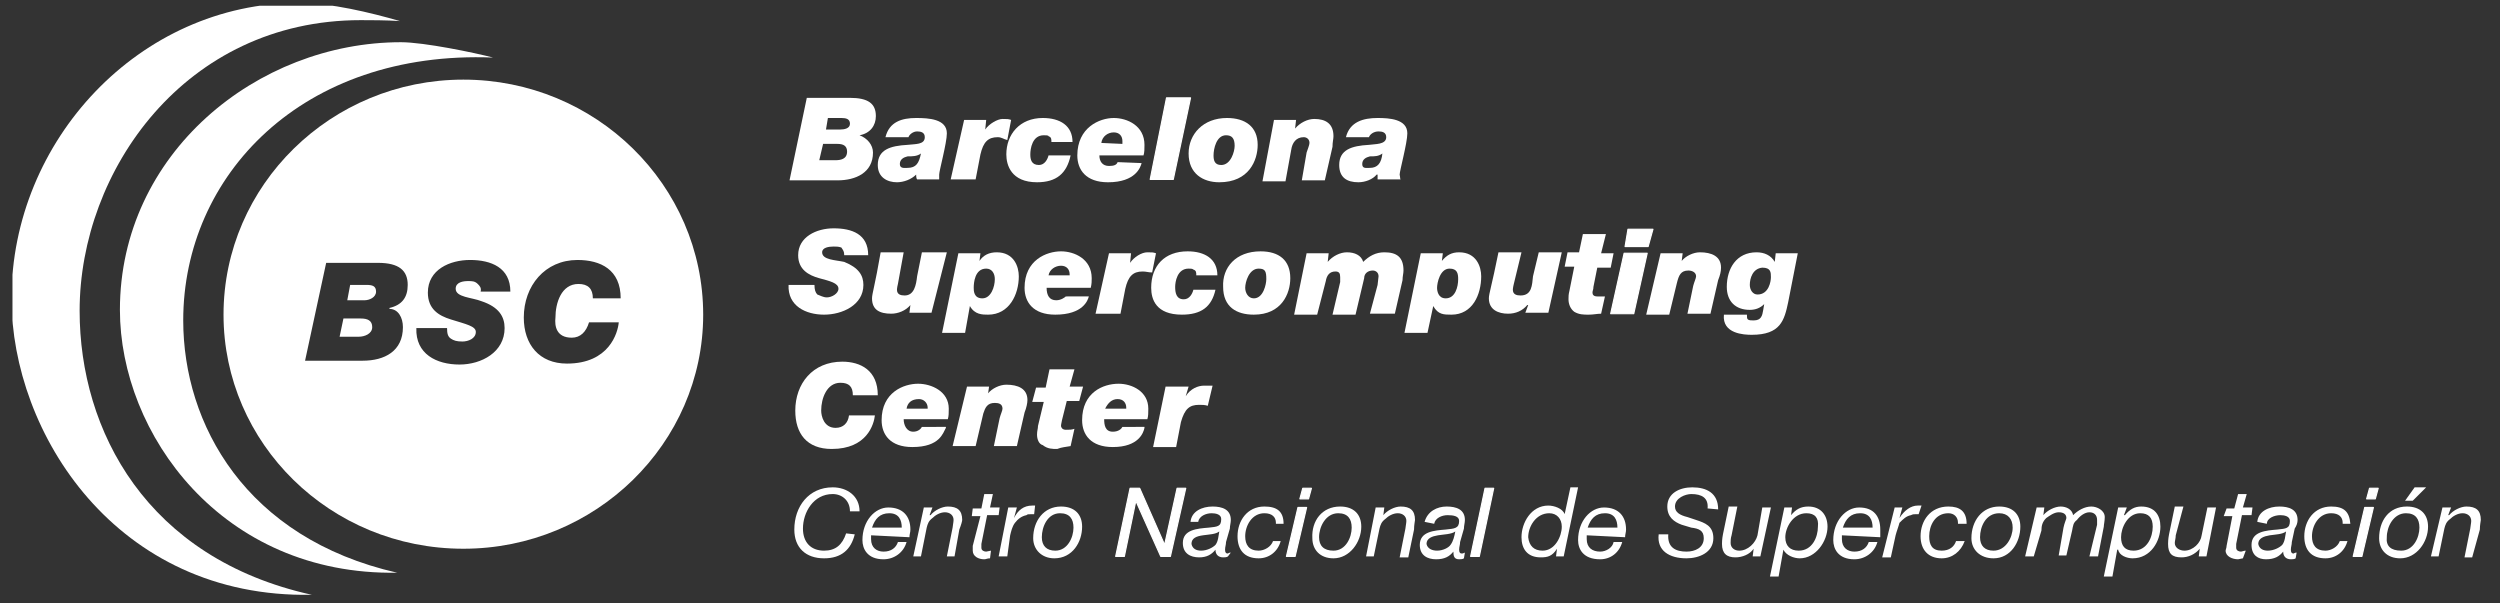 <?xml version="1.0" encoding="utf-8"?>
<!-- Generator: Adobe Illustrator 19.0.0, SVG Export Plug-In . SVG Version: 6.00 Build 0)  -->
<!DOCTYPE svg PUBLIC "-//W3C//DTD SVG 1.1//EN" "http://www.w3.org/Graphics/SVG/1.1/DTD/svg11.dtd">
<svg version="1.1" id="Layer_1" xmlns="http://www.w3.org/2000/svg" xmlns:xlink="http://www.w3.org/1999/xlink" x="0px" y="0px"
	 viewBox="0 0 260.6 62.9" enable-background="new 0 0 260.6 62.9" xml:space="preserve">
<rect x="0" y="0" width="260.6" height="62.9" fill="#333333" stroke="none"/>
<g>
	<polygon opacity="0" fill-rule="evenodd" clip-rule="evenodd" fill="#FFFFFF" points="1.3,0.5 259,0.5 259,63 1.3,63 1.3,0.5 	"/>
	<g>
		<defs>
			<polygon id="SVGID_1_" points="1.3,62.9 259,62.9 259,0.6 1.3,0.6 1.3,62.9 			"/>
		</defs>
		<clipPath id="SVGID_2_">
			<use xlink:href="#SVGID_1_"  overflow="visible"/>
		</clipPath>
		<path clip-path="url(#SVGID_2_)" fill="#FFFFFF" d="M84.1,10.2c4.5,0,4.5,0,4.5,0c1.9,0,2.7,0.6,2.7,1.9c0,1-0.6,1.8-1.7,2l0,0
			l0,0c0.8,0.3,1.4,1,1.4,1.8c0,2.1-1.8,2.9-3.7,2.9c-5,0-5,0-5,0L84.1,10.2z M85.4,16.7c1.7,0,1.7,0,1.7,0c0.5,0,1.2-0.1,1.2-0.9
			c0-0.6-0.4-0.8-1-0.8c-1.5,0-1.5,0-1.5,0L85.4,16.7z M86.1,13.5c1.5,0,1.5,0,1.5,0c0.4,0,1-0.1,1-0.6s-0.4-0.6-0.9-0.6
			c-1.4,0-1.4,0-1.4,0L86.1,13.5z"/>
		<path clip-path="url(#SVGID_2_)" fill="#FFFFFF" d="M92.3,14.3c0.4-1.6,1.7-2,3.2-2c1.3,0,3.2,0.1,3.2,1.6c0,1-0.8,3.9-0.8,4.3
			c0,0.5,0,0.3,0,0.5c-2.3,0-2.3,0-2.3,0c-0.1-0.1-0.1-0.4-0.1-0.5l0,0c-0.5,0.5-1.3,0.8-2,0.8c-1,0-2-0.5-2-1.8
			c0-1.6,1.3-2,3.1-2.1c0.8-0.1,1.8,0,1.8-0.8c0-0.5-0.4-0.6-0.8-0.6c-0.4,0-0.8,0.3-0.9,0.6H92.3z M94.6,17.5
			c0.9,0,1.2-0.5,1.4-1.5c-0.4,0.3-0.9,0.3-1.4,0.3c-0.4,0.1-0.8,0.3-0.8,0.8S94.3,17.5,94.6,17.5L94.6,17.5z"/>
		<path clip-path="url(#SVGID_2_)" fill="#FFFFFF" d="M100.5,12.5c2.3,0,2.3,0,2.3,0c-0.1,1-0.1,1-0.1,1l0,0
			c0.4-0.6,1.3-1.1,1.8-1.1s0.6,0,0.9,0.1c-0.4,2.1-0.4,2.1-0.4,2.1c-0.4-0.1-0.6-0.3-1-0.3c-1,0-1.5,0.5-1.8,1.8
			c-0.5,2.6-0.5,2.6-0.5,2.6c-2.6,0-2.6,0-2.6,0L100.5,12.5z"/>
		<path clip-path="url(#SVGID_2_)" fill="#FFFFFF" d="M109.6,14.8c0-0.3,0-0.5-0.3-0.6c0-0.1-0.3-0.1-0.5-0.1c-1.2,0-1.4,1.4-1.4,2
			c0,0.5,0.1,1.1,0.9,1.1c0.6,0,0.9-0.6,1-1c2.3,0,2.3,0,2.3,0c-0.4,1.9-1.5,2.8-3.5,2.8c-2.7,0-3.2-1.8-3.2-2.9
			c0-2.1,1.4-3.8,3.8-3.8c1.8,0,3.1,0.8,3.1,2.5H109.6z"/>
		<path clip-path="url(#SVGID_2_)" fill="#FFFFFF" d="M119,17c-0.1,0.4-0.6,2-3.5,2c-2.3,0-3.2-1.3-3.2-2.8c0-2.9,2.3-3.9,3.8-3.9
			c1.4,0,3.2,0.8,3.2,2.8c0,0.4,0,0.8-0.1,1.1c-4.6,0-4.6,0-4.6,0c0,0.6,0.3,1.1,1,1.1c0.5,0,0.8-0.1,0.9-0.4C119,17,119,17,119,17
			L119,17z M117,15c0-0.1,0-0.1,0-0.3c0-0.5-0.3-0.9-0.9-0.9s-1.2,0.4-1.3,1.1C117,15,117,15,117,15L117,15z"/>
		<polygon clip-path="url(#SVGID_2_)" fill="#FFFFFF" points="121.6,10.2 124.1,10.2 122.3,18.7 119.9,18.7 121.6,10.2 		"/>
		
			<polygon clip-path="url(#SVGID_2_)" fill="none" stroke="#FFFFFF" stroke-width="0.125" stroke-linecap="round" stroke-linejoin="round" stroke-miterlimit="10" points="
			121.6,10.2 124.1,10.2 122.3,18.7 119.9,18.7 121.6,10.2 		"/>
		<path clip-path="url(#SVGID_2_)" fill="#FFFFFF" d="M127.9,12.3c1.9,0,3.2,0.9,3.2,2.8c0,1.6-0.9,3.9-4,3.9c-1.7,0-3.2-0.9-3.2-3
			C123.9,14,125.4,12.3,127.9,12.3L127.9,12.3z M127.3,17.2c1,0,1.4-1.4,1.4-2c0-0.8-0.3-1.1-0.9-1.1c-1,0-1.3,1.4-1.3,2.1
			C126.5,16.7,126.6,17.2,127.3,17.2L127.3,17.2z"/>
		<path clip-path="url(#SVGID_2_)" fill="#FFFFFF" d="M132.8,12.5c2.3,0,2.3,0,2.3,0c-0.1,0.9-0.1,0.9-0.1,0.9l0,0
			c0.5-0.6,1.3-1,2-1c1.2,0,2,0.5,2,1.8c0,0.3-0.1,0.6-0.1,1.1c-0.8,3.5-0.8,3.5-0.8,3.5c-2.4,0-2.4,0-2.4,0
			c0.5-2.9,0.5-2.9,0.5-2.9c0.1-0.3,0.3-0.8,0.3-1c0-0.4-0.3-0.6-0.6-0.6c-0.8,0-1.2,0.6-1.3,1.3c-0.6,3.3-0.6,3.3-0.6,3.3
			c-2.4,0-2.4,0-2.4,0L132.8,12.5z"/>
		<path clip-path="url(#SVGID_2_)" fill="#FFFFFF" d="M140.3,14.3c0.4-1.6,1.8-2,3.3-2c1.2,0,3.1,0.1,3.1,1.6c0,1-0.8,3.9-0.8,4.3
			c0.1,0.5,0,0.3,0.1,0.5c-2.4,0-2.4,0-2.4,0c0-0.1,0-0.4,0-0.5c-0.1,0-0.1,0-0.1,0c-0.4,0.5-1.2,0.8-1.9,0.8c-1.2,0-2-0.5-2-1.8
			c0-1.6,1.3-2,3.1-2.1c0.6-0.1,1.8,0,1.8-0.8c0-0.5-0.4-0.6-0.8-0.6c-0.5,0-0.9,0.3-1,0.6H140.3z M142.8,17.5
			c0.8,0,1.2-0.5,1.3-1.5c-0.4,0.3-0.8,0.3-1.3,0.3c-0.4,0.1-0.8,0.3-0.8,0.8S142.4,17.5,142.8,17.5L142.8,17.5z"/>
		<path clip-path="url(#SVGID_2_)" fill="#FFFFFF" d="M88,26.6c0-0.4-0.1-0.5-0.3-0.8c-0.3-0.1-0.5-0.1-0.8-0.1
			c-0.5,0-1.2,0.1-1.2,0.6c0,0.8,1.4,0.8,2.3,1c1.5,0.6,2,1.4,2,2.4c0,2.1-2.2,3.1-4.1,3.1c-1.9,0-3.8-0.9-3.7-3.1
			c2.7,0,2.7,0,2.7,0c0,0.5,0.1,0.8,0.3,1c0.3,0.1,0.6,0.3,1,0.3c0.5,0,1.2-0.4,1.2-0.9c0-0.6-0.9-0.8-2-1.1s-2.2-0.9-2.2-2.4
			c0-1.9,1.9-2.8,3.7-2.8c1.9,0,3.6,0.6,3.6,2.8C88,26.6,88,26.6,88,26.6L88,26.6z"/>
		<path clip-path="url(#SVGID_2_)" fill="#FFFFFF" d="M97.1,32.6c-2.3,0-2.3,0-2.3,0c0.1-0.8,0.1-0.8,0.1-0.8l0,0
			c-0.5,0.6-1.3,0.9-2,0.9c-1.2,0-2-0.4-2-1.6c0-0.5,0.3-1.3,0.9-4.8c2.4,0,2.4,0,2.4,0c-0.6,3.3-0.6,3.3-0.6,3.3
			c-0.1,0.4-0.1,0.6-0.1,0.6c0,0.5,0.4,0.6,0.8,0.6c1,0,1.2-1.1,1.3-2c0.5-2.5,0.5-2.5,0.5-2.5c2.6,0,2.6,0,2.6,0L97.1,32.6z"/>
		<path clip-path="url(#SVGID_2_)" fill="#FFFFFF" d="M99.9,26.4c2.3,0,2.3,0,2.3,0c-0.1,0.8-0.1,0.8-0.1,0.8l0,0
			c0.4-0.6,1-0.9,1.8-0.9c1.8,0,2.3,1.5,2.3,2.5c0,1.9-1,4-3.2,4c-0.6,0-1.4,0-1.9-0.9c-0.5,2.8-0.5,2.8-0.5,2.8c-2.4,0-2.4,0-2.4,0
			L99.9,26.4z M103.7,29.1c0-0.6-0.3-1.1-0.9-1.1c-1.2,0-1.3,1.5-1.3,2c0,0.3,0,1.1,0.9,1.1C103.3,31.1,103.7,29.9,103.7,29.1
			L103.7,29.1z"/>
		<path clip-path="url(#SVGID_2_)" fill="#FFFFFF" d="M113.5,30.9c-0.1,0.4-0.6,1.9-3.5,1.9c-2.3,0-3.2-1.3-3.2-2.8
			c0-2.9,2.3-3.8,3.8-3.8c1.4,0,3.2,0.8,3.2,2.8c0,0.3,0,0.6-0.1,1c-4.6,0-4.6,0-4.6,0c0,0.8,0.3,1.3,1,1.3c0.5,0,0.9-0.3,1-0.4
			C113.5,30.9,113.5,30.9,113.5,30.9L113.5,30.9z M111.5,28.7v-0.1c0-0.5-0.3-0.9-0.9-0.9c-0.6,0-1.2,0.4-1.3,1H111.5z"/>
		<path clip-path="url(#SVGID_2_)" fill="#FFFFFF" d="M115.6,26.4c2.3,0,2.3,0,2.3,0c-0.1,1-0.1,1-0.1,1l0,0
			c0.4-0.6,1.2-1.1,1.8-1.1c0.5,0,0.6,0,0.9,0.1c-0.4,2-0.4,2-0.4,2c-0.4,0-0.6-0.1-1-0.1c-1,0-1.5,0.5-1.8,1.8
			c-0.5,2.6-0.5,2.6-0.5,2.6c-2.6,0-2.6,0-2.6,0L115.6,26.4z"/>
		<path clip-path="url(#SVGID_2_)" fill="#FFFFFF" d="M124.7,28.7c0-0.3,0-0.5-0.3-0.6c-0.1-0.1-0.3-0.1-0.5-0.1
			c-1.2,0-1.4,1.4-1.4,1.9c0,0.6,0.1,1.3,0.9,1.3c0.6,0,0.9-0.6,1-1c2.3,0,2.3,0,2.3,0c-0.4,1.8-1.5,2.6-3.5,2.6
			c-2.7,0-3.2-1.6-3.2-2.8c0-2.3,1.4-3.8,3.8-3.8c1.8,0,3.1,0.8,3.1,2.5H124.7z"/>
		<path clip-path="url(#SVGID_2_)" fill="#FFFFFF" d="M131.4,26.2c1.9,0,3.1,0.9,3.1,2.8c0,1.6-0.9,3.8-3.8,3.8
			c-1.8,0-3.2-0.8-3.2-2.9C127.4,27.9,128.8,26.2,131.4,26.2L131.4,26.2z M130.7,31.1c1,0,1.3-1.5,1.3-2c0-0.8-0.1-1.1-0.8-1.1
			c-1,0-1.4,1.4-1.4,2C129.8,30.5,130.1,31.1,130.7,31.1L130.7,31.1z"/>
		<path clip-path="url(#SVGID_2_)" fill="#FFFFFF" d="M136.2,26.4c2.3,0,2.3,0,2.3,0c-0.1,0.9-0.1,0.9-0.1,0.9l0,0
			c0.5-0.6,1.3-1,2-1c0.8,0,1.5,0.3,1.7,1c0.6-0.6,1.3-1,2.2-1c1.3,0,2,0.5,2,1.9c0,0.3-0.1,0.6-0.1,1c-0.8,3.5-0.8,3.5-0.8,3.5
			c-2.6,0-2.6,0-2.6,0c0.8-3,0.8-3,0.8-3c0-0.1,0.1-0.8,0.1-0.9c0-0.4-0.3-0.6-0.6-0.6c-0.5,0-0.9,0.3-0.9,0.8
			c-0.9,3.8-0.9,3.8-0.9,3.8c-2.4,0-2.4,0-2.4,0c0.8-3.4,0.8-3.4,0.8-3.4c0-0.1,0-0.4,0-0.5c0-0.4-0.1-0.6-0.5-0.6
			c-0.6,0-0.9,0.4-1,1c-0.9,3.5-0.9,3.5-0.9,3.5c-2.4,0-2.4,0-2.4,0L136.2,26.4z"/>
		<path clip-path="url(#SVGID_2_)" fill="#FFFFFF" d="M148.1,26.4c2.3,0,2.3,0,2.3,0c-0.1,0.8-0.1,0.8-0.1,0.8l0,0
			c0.5-0.6,1-0.9,1.8-0.9c1.8,0,2.3,1.5,2.3,2.5c0,1.9-0.9,4-3.1,4c-0.8,0-1.4,0-1.9-0.9c-0.6,2.8-0.6,2.8-0.6,2.8
			c-2.4,0-2.4,0-2.4,0L148.1,26.4z M152,29.1c0-0.6-0.1-1.1-0.9-1.1c-1,0-1.3,1.5-1.3,2c0,0.3,0.1,1.1,0.9,1.1
			C151.7,31.1,152,29.9,152,29.1L152,29.1z"/>
		<path clip-path="url(#SVGID_2_)" fill="#FFFFFF" d="M161.4,32.6c-2.4,0-2.4,0-2.4,0c0.3-0.8,0.3-0.8,0.3-0.8c-0.1,0-0.1,0-0.1,0
			c-0.5,0.6-1.2,0.9-2,0.9c-1,0-2-0.4-2-1.6c0-0.5,0.3-1.3,1-4.8c2.4,0,2.4,0,2.4,0c-0.8,3.3-0.8,3.3-0.8,3.3
			c-0.1,0.4-0.1,0.6-0.1,0.6c0,0.5,0.4,0.6,0.8,0.6c1.2,0,1.2-1.1,1.3-2c0.6-2.5,0.6-2.5,0.6-2.5c2.4,0,2.4,0,2.4,0L161.4,32.6z"/>
		<path clip-path="url(#SVGID_2_)" fill="#FFFFFF" d="M166.9,26.4c1.3,0,1.3,0,1.3,0c-0.3,1.5-0.3,1.5-0.3,1.5c-1.4,0-1.4,0-1.4,0
			c-0.4,2-0.4,2-0.4,2c0,0.3-0.1,0.4-0.1,0.6s0.1,0.4,0.5,0.4s0.6,0,0.8,0c-0.4,1.8-0.4,1.8-0.4,1.8c-0.4,0-0.8,0.1-1.3,0.1
			s-1,0-1.5-0.3c-0.4-0.3-0.6-0.8-0.6-1.3c0-0.3,0-0.5,0.1-0.9c0.5-2.5,0.5-2.5,0.5-2.5c-1,0-1,0-1,0c0.3-1.5,0.3-1.5,0.3-1.5
			c1.2,0,1.2,0,1.2,0c0.4-1.9,0.4-1.9,0.4-1.9c2.4,0,2.4,0,2.4,0L166.9,26.4z"/>
		<path clip-path="url(#SVGID_2_)" fill="#FFFFFF" d="M169.3,26.4h2.4l-1.4,6.3h-2.4L169.3,26.4L169.3,26.4z M171.8,25.7h-2.4
			l0.3-1.8h2.6L171.8,25.7L171.8,25.7z"/>
		
			<path clip-path="url(#SVGID_2_)" fill="none" stroke="#FFFFFF" stroke-width="0.125" stroke-linecap="round" stroke-linejoin="round" stroke-miterlimit="10" d="
			M169.3,26.4h2.4l-1.4,6.3h-2.4L169.3,26.4L169.3,26.4z M171.8,25.7h-2.4l0.3-1.8h2.6L171.8,25.7L171.8,25.7z"/>
		<path clip-path="url(#SVGID_2_)" fill="#FFFFFF" d="M173.1,26.4c2.3,0,2.3,0,2.3,0c-0.1,0.8-0.1,0.8-0.1,0.8l0,0
			c0.4-0.5,1.2-0.9,1.9-0.9c1.2,0,2.2,0.4,2.2,1.6c0,0.4-0.1,0.8-0.3,1.3c-0.8,3.5-0.8,3.5-0.8,3.5c-2.4,0-2.4,0-2.4,0
			c0.6-2.9,0.6-2.9,0.6-2.9c0.1-0.4,0.3-0.8,0.3-1c0-0.4-0.4-0.6-0.8-0.6c-0.8,0-1,0.5-1.2,1.3c-0.8,3.3-0.8,3.3-0.8,3.3
			c-2.4,0-2.4,0-2.4,0L173.1,26.4z"/>
		<path clip-path="url(#SVGID_2_)" fill="#FFFFFF" d="M186.4,31.5c-0.4,1.9-0.8,3.4-3.8,3.4c-0.8,0-3.1-0.1-2.9-2.1
			c2.4,0,2.4,0,2.4,0c0,0.3,0,0.4,0.1,0.5c0.1,0.1,0.4,0.1,0.6,0.1c0.8,0,0.9-0.5,1-1.1s0.1-0.6,0.1-0.6l0,0
			c-0.4,0.4-0.9,0.6-1.5,0.6c-1.5,0-2.4-0.9-2.4-2.4c0-1.9,1-3.6,3.1-3.6c0.8,0,1.5,0.3,1.9,1l0,0c0.1-0.9,0.1-0.9,0.1-0.9
			c2.3,0,2.3,0,2.3,0L186.4,31.5z M182.4,29.7c0,0.5,0.3,1,0.8,1c1.2,0,1.4-1.4,1.4-1.8c0-0.5,0-1-0.9-1
			C182.7,28,182.4,29,182.4,29.7L182.4,29.7z"/>
		<path clip-path="url(#SVGID_2_)" fill="#FFFFFF" d="M91.2,43.3c-0.1,0.9-0.8,3.5-4.5,3.5c-2.6,0-3.8-1.6-3.8-4
			c0-2.8,1.8-5.1,4.9-5.1c1.9,0,3.7,0.9,3.7,3.5c-2.6,0-2.6,0-2.6,0c0-0.9-0.4-1.3-1.3-1.3c-1.4,0-2,1.6-2,2.9
			c0,0.6,0.3,1.8,1.5,1.8c0.8,0,1.3-0.5,1.4-1.3C91.2,43.3,91.2,43.3,91.2,43.3L91.2,43.3z"/>
		<path clip-path="url(#SVGID_2_)" fill="#FFFFFF" d="M98.6,44.6c-0.3,0.5-0.6,2-3.5,2c-2.3,0-3.2-1.3-3.2-2.8
			c0-2.9,2.3-3.8,3.8-3.8c1.4,0,3.2,0.8,3.2,2.6c0,0.4,0,0.8-0.1,1.1c-4.6,0-4.6,0-4.6,0c0,0.6,0.3,1.3,1,1.3c0.5,0,0.8-0.3,0.9-0.5
			H98.6z M96.7,42.6v-0.1c0-0.5-0.4-0.9-0.9-0.9c-0.8,0-1.2,0.4-1.3,1H96.7z"/>
		<path clip-path="url(#SVGID_2_)" fill="#FFFFFF" d="M100.8,40.3c2.3,0,2.3,0,2.3,0C103,41,103,41,103,41l0,0
			c0.4-0.5,1.2-0.9,1.9-0.9c1.2,0,2.2,0.4,2.2,1.6c0,0.3-0.1,0.8-0.3,1.3c-0.8,3.5-0.8,3.5-0.8,3.5c-2.4,0-2.4,0-2.4,0
			c0.6-2.9,0.6-2.9,0.6-2.9c0.1-0.4,0.3-0.8,0.3-1c0-0.5-0.4-0.6-0.8-0.6c-0.8,0-1,0.5-1.2,1.1c-0.8,3.4-0.8,3.4-0.8,3.4
			c-2.4,0-2.4,0-2.4,0L100.8,40.3z"/>
		<path clip-path="url(#SVGID_2_)" fill="#FFFFFF" d="M111.5,40.3c1.4,0,1.4,0,1.4,0c-0.4,1.5-0.4,1.5-0.4,1.5c-1.3,0-1.3,0-1.3,0
			c-0.5,2-0.5,2-0.5,2c0,0.1-0.1,0.4-0.1,0.6c0,0.1,0.1,0.4,0.5,0.4c0.4,0,0.6,0,0.9-0.1c-0.4,1.8-0.4,1.8-0.4,1.8
			c-0.5,0.1-0.9,0.1-1.4,0.3c-0.5,0-1,0-1.5-0.4c-0.4-0.1-0.6-0.6-0.6-1.1c0-0.4,0.1-0.6,0.1-0.9c0.6-2.5,0.6-2.5,0.6-2.5
			c-1.2,0-1.2,0-1.2,0c0.4-1.5,0.4-1.5,0.4-1.5c1,0,1,0,1,0c0.4-1.9,0.4-1.9,0.4-1.9c2.6,0,2.6,0,2.6,0L111.5,40.3z"/>
		<path clip-path="url(#SVGID_2_)" fill="#FFFFFF" d="M119.3,44.6c-0.1,0.5-0.6,2-3.3,2c-2.3,0-3.2-1.3-3.2-2.8
			c0-2.9,2.2-3.8,3.8-3.8c1.4,0,3.1,0.8,3.1,2.6c0,0.4,0,0.8-0.1,1.1c-4.5,0-4.5,0-4.5,0c0,0.6,0.1,1.3,0.9,1.3c0.6,0,0.9-0.3,1-0.5
			H119.3z M117.4,42.6v-0.1c0-0.5-0.3-0.9-0.9-0.9s-1,0.4-1.3,1H117.4z"/>
		<path clip-path="url(#SVGID_2_)" fill="#FFFFFF" d="M121.5,40.3c2.4,0,2.4,0,2.4,0c-0.3,1-0.3,1-0.3,1l0,0
			c0.5-0.8,1.3-1.1,1.9-1.1c0.4,0,0.6,0,0.9,0c-0.5,2.1-0.5,2.1-0.5,2.1c-0.3-0.1-0.6-0.1-0.9-0.1c-1,0-1.5,0.4-1.9,1.8
			c-0.5,2.6-0.5,2.6-0.5,2.6c-2.4,0-2.4,0-2.4,0L121.5,40.3z"/>
		<path clip-path="url(#SVGID_2_)" fill="#FFFFFF" d="M89.1,55.7c-0.4,1.6-1.4,2.5-3.2,2.5c-1.9,0-3.1-1.1-3.1-3
			c0-2.4,1.5-4.4,4-4.4c1.5,0,2.8,0.9,2.8,2.5c-1,0-1,0-1,0c0-1.1-0.8-1.8-1.8-1.8c-2,0-3.1,1.9-3.1,3.6c0,1.4,0.8,2.3,2.2,2.3
			c1.2,0,1.9-0.6,2.3-1.8C89.1,55.7,89.1,55.7,89.1,55.7L89.1,55.7z"/>
		<path clip-path="url(#SVGID_2_)" fill="#FFFFFF" d="M90.8,55.8c0,0.1,0,0.3,0,0.4c0,0.9,0.6,1.3,1.3,1.3c0.8,0,1.3-0.4,1.5-1
			c0.9,0,0.9,0,0.9,0c-0.3,1.1-1.3,1.8-2.4,1.8c-1.7,0-2.2-1.1-2.2-2c0-2,1.3-3.4,2.7-3.4c1.5,0,2.3,0.9,2.3,2.3
			c0,0.3-0.1,0.5-0.1,0.8C90.8,55.8,90.8,55.8,90.8,55.8L90.8,55.8z M94,55c0-0.8-0.3-1.5-1.3-1.5s-1.5,0.6-1.8,1.5H94z"/>
		<path clip-path="url(#SVGID_2_)" fill="#FFFFFF" d="M96.3,52.9c0.9,0,0.9,0,0.9,0c-0.3,0.8-0.3,0.8-0.3,0.8c0.1,0,0.1,0,0.1,0
			c0.4-0.5,1.2-0.9,1.8-0.9c1,0,1.5,0.4,1.5,1.4c0,0.1-0.1,0.5-0.3,1C99.5,58,99.5,58,99.5,58c-0.8,0-0.8,0-0.8,0c0.6-3,0.6-3,0.6-3
			c0-0.1,0.1-0.6,0.1-0.8c0-0.5-0.4-0.8-0.9-0.8s-1,0.3-1.3,0.6c-0.4,0.3-0.5,0.6-0.6,1C96,58,96,58,96,58c-0.8,0-0.8,0-0.8,0
			L96.3,52.9z"/>
		<path clip-path="url(#SVGID_2_)" fill="#FFFFFF" d="M103.2,52.9c1,0,1,0,1,0c-0.1,0.8-0.1,0.8-0.1,0.8c-1.2,0-1.2,0-1.2,0
			c-0.6,3-0.6,3-0.6,3c0,0.1,0,0.3,0,0.4c0,0.3,0.3,0.4,0.5,0.4c0.1,0,0.4-0.1,0.5-0.1c-0.1,0.8-0.1,0.8-0.1,0.8
			c-0.3,0-0.4,0.1-0.6,0.1c-0.6,0-1.2-0.3-1.2-0.9c0-0.1,0-0.3,0-0.5c0.8-3.1,0.8-3.1,0.8-3.1c-0.9,0-0.9,0-0.9,0
			c0.1-0.8,0.1-0.8,0.1-0.8c0.9,0,0.9,0,0.9,0c0.3-1.5,0.3-1.5,0.3-1.5c0.9,0,0.9,0,0.9,0L103.2,52.9z"/>
		<path clip-path="url(#SVGID_2_)" fill="#FFFFFF" d="M105.1,52.9c0.9,0,0.9,0,0.9,0c-0.3,1.1-0.3,1.1-0.3,1.1l0,0
			c0.4-0.8,1-1.3,1.9-1.3c0.1,0,0.1,0,0.3,0c-0.1,0.9-0.1,0.9-0.1,0.9c-0.1,0-0.3,0-0.3,0c-0.3,0-0.4,0-0.5,0.1
			c-0.5,0.1-0.9,0.4-1.2,0.8c-0.3,0.4-0.4,0.9-0.5,1.3C105,58,105,58,105,58c-0.9,0-0.9,0-0.9,0L105.1,52.9z"/>
		<path clip-path="url(#SVGID_2_)" fill="#FFFFFF" d="M110.6,52.8c1.4,0,2.2,0.8,2.2,2.1c0,1.6-1,3.3-2.9,3.3
			c-1.3,0-2.2-0.9-2.2-2.1C107.7,54.3,108.8,52.8,110.6,52.8L110.6,52.8z M110,57.4c1.3,0,1.9-1.4,1.9-2.4c0-0.9-0.4-1.5-1.4-1.5
			c-1.3,0-1.9,1.4-1.9,2.5C108.6,56.9,109.1,57.4,110,57.4L110,57.4z"/>
		<polygon clip-path="url(#SVGID_2_)" fill="#FFFFFF" points="117.8,50.9 118.8,50.9 121.4,56.8 121.4,56.8 122.7,50.9 123.6,50.9 
			122,58 121,58 118.4,52.2 118.4,52.2 117.2,58 116.3,58 117.8,50.9 		"/>
		
			<polygon clip-path="url(#SVGID_2_)" fill="none" stroke="#FFFFFF" stroke-width="0.125" stroke-linecap="round" stroke-linejoin="round" stroke-miterlimit="10" points="
			117.8,50.9 118.8,50.9 121.4,56.8 121.4,56.8 122.7,50.9 123.6,50.9 122,58 121,58 118.4,52.2 118.4,52.2 117.2,58 116.3,58 
			117.8,50.9 		"/>
		<path clip-path="url(#SVGID_2_)" fill="#FFFFFF" d="M124.1,54.4c0.1-1.1,1.2-1.6,2.3-1.6c1,0,1.9,0.3,1.9,1.4
			c0,0.3-0.1,0.6-0.1,0.9c-0.4,1.4-0.4,1.4-0.4,1.4c0,0.3-0.1,0.5-0.1,0.8s0.1,0.4,0.3,0.4c0,0,0.1-0.1,0.3-0.1
			C128,58,128,58,128,58c-0.1,0.1-0.4,0.1-0.5,0.1c-0.5,0-0.8-0.3-0.8-0.8l0,0c-0.4,0.5-0.9,0.8-1.7,0.8c-0.9,0-1.7-0.4-1.7-1.5
			c0-1.4,1.5-1.5,2.7-1.6c0.9-0.1,1.3-0.1,1.3-0.9c0-0.5-0.6-0.6-1-0.6c-0.6,0-1.3,0.3-1.4,0.9C124.1,54.4,124.1,54.4,124.1,54.4
			L124.1,54.4z M125.2,57.4c0.6,0,1.2-0.3,1.5-0.6c0.3-0.4,0.3-0.9,0.4-1.4l0,0c-0.4,0.3-1,0.3-1.7,0.4s-1.2,0.3-1.2,0.9
			C124.3,57.2,124.7,57.4,125.2,57.4L125.2,57.4z"/>
		<path clip-path="url(#SVGID_2_)" fill="#FFFFFF" d="M133,54.5c0-0.6-0.4-1-1.2-1c-1.3,0-2,1.3-2,2.4c0,0.9,0.4,1.5,1.4,1.5
			c0.6,0,1.3-0.4,1.5-1c0.8,0,0.8,0,0.8,0c-0.3,1.1-1.2,1.8-2.3,1.8c-1.5,0-2.2-0.9-2.2-2.3c0-1.6,1-3.1,2.8-3.1c1.3,0,2,0.5,2,1.8
			H133z"/>
		<path clip-path="url(#SVGID_2_)" fill="#FFFFFF" d="M135.3,52.9h0.9l-1.2,5.1h-0.9L135.3,52.9L135.3,52.9z M136.4,52h-0.9l0.3-1.1
			h0.9L136.4,52L136.4,52z"/>
		
			<path clip-path="url(#SVGID_2_)" fill="none" stroke="#FFFFFF" stroke-width="0.125" stroke-linecap="round" stroke-linejoin="round" stroke-miterlimit="10" d="
			M135.3,52.9h0.9l-1.2,5.1h-0.9L135.3,52.9L135.3,52.9z M136.4,52h-0.9l0.3-1.1h0.9L136.4,52L136.4,52z"/>
		<path clip-path="url(#SVGID_2_)" fill="#FFFFFF" d="M139.7,52.8c1.4,0,2.2,0.8,2.2,2.1c0,1.6-1.2,3.3-2.9,3.3
			c-1.4,0-2.2-0.9-2.2-2.1C136.7,54.3,137.8,52.8,139.7,52.8L139.7,52.8z M139,57.4c1.3,0,1.9-1.4,1.9-2.4c0-0.9-0.4-1.5-1.4-1.5
			c-1.3,0-2,1.4-2,2.5C137.5,56.9,138,57.4,139,57.4L139,57.4z"/>
		<path clip-path="url(#SVGID_2_)" fill="#FFFFFF" d="M143.4,52.9c0.9,0,0.9,0,0.9,0c-0.1,0.8-0.1,0.8-0.1,0.8l0,0
			c0.4-0.5,1.2-0.9,1.8-0.9c1,0,1.5,0.4,1.5,1.4c0,0.1-0.1,0.5-0.1,1c-0.6,2.9-0.6,2.9-0.6,2.9c-0.9,0-0.9,0-0.9,0
			c0.6-3,0.6-3,0.6-3c0-0.1,0.1-0.6,0.1-0.8c0-0.5-0.4-0.8-0.9-0.8c-0.5,0-1,0.3-1.3,0.6c-0.4,0.3-0.5,0.6-0.6,1
			c-0.6,2.9-0.6,2.9-0.6,2.9c-0.8,0-0.8,0-0.8,0L143.4,52.9z"/>
		<path clip-path="url(#SVGID_2_)" fill="#FFFFFF" d="M148.5,54.4c0.3-1.1,1.3-1.6,2.3-1.6s1.9,0.3,1.9,1.4c0,0.3-0.1,0.6-0.1,0.9
			c-0.4,1.4-0.4,1.4-0.4,1.4c0,0.3-0.1,0.5-0.1,0.8s0.1,0.4,0.3,0.4c0.1,0,0.3-0.1,0.3-0.1c-0.1,0.6-0.1,0.6-0.1,0.6
			c-0.1,0.1-0.4,0.1-0.5,0.1c-0.5,0-0.6-0.3-0.6-0.8l0,0c-0.4,0.5-0.9,0.8-1.8,0.8s-1.7-0.4-1.7-1.5c0-1.4,1.5-1.5,2.7-1.6
			c0.9-0.1,1.4-0.1,1.4-0.9c0-0.5-0.6-0.6-1.2-0.6c-0.6,0-1.3,0.3-1.4,0.9C148.5,54.4,148.5,54.4,148.5,54.4L148.5,54.4z
			 M149.8,57.4c0.6,0,1.2-0.3,1.4-0.6c0.3-0.4,0.4-0.9,0.5-1.4l0,0c-0.4,0.3-1.2,0.3-1.8,0.4s-1.2,0.3-1.2,0.9
			C148.8,57.2,149.3,57.4,149.8,57.4L149.8,57.4z"/>
		<polygon clip-path="url(#SVGID_2_)" fill="#FFFFFF" points="154.8,50.9 155.7,50.9 154.2,58 153.3,58 154.8,50.9 		"/>
		
			<polygon clip-path="url(#SVGID_2_)" fill="none" stroke="#FFFFFF" stroke-width="0.125" stroke-linecap="round" stroke-linejoin="round" stroke-miterlimit="10" points="
			154.8,50.9 155.7,50.9 154.2,58 153.3,58 154.8,50.9 		"/>
		<path clip-path="url(#SVGID_2_)" fill="#FFFFFF" d="M163,58c-0.8,0-0.8,0-0.8,0c0.1-0.8,0.1-0.8,0.1-0.8l0,0
			c-0.5,0.8-1,0.9-1.7,0.9c-1.4,0-2-0.9-2-2.1c0-1.5,1-3.3,2.8-3.3c0.6,0,1.5,0.3,1.7,0.9l0,0c0.6-2.8,0.6-2.8,0.6-2.8
			c0.8,0,0.8,0,0.8,0L163,58z M160.8,57.4c1.3,0,2-1.5,2-2.5c0-0.8-0.5-1.4-1.3-1.4c-1.4,0-2.2,1.4-2.2,2.5
			C159.4,56.9,159.9,57.4,160.8,57.4L160.8,57.4z"/>
		<path clip-path="url(#SVGID_2_)" fill="#FFFFFF" d="M165.4,55.8c0,0.1,0,0.3,0,0.4c0,0.9,0.6,1.3,1.4,1.3c0.6,0,1.3-0.4,1.4-1
			c0.9,0,0.9,0,0.9,0c-0.3,1.1-1.2,1.8-2.3,1.8c-1.8,0-2.3-1.1-2.3-2c0-2,1.3-3.4,2.7-3.4c1.5,0,2.3,0.9,2.3,2.3
			c0,0.3-0.1,0.5-0.1,0.8C165.4,55.8,165.4,55.8,165.4,55.8L165.4,55.8z M168.6,55c0-0.8-0.3-1.5-1.3-1.5s-1.5,0.6-1.8,1.5H168.6z"
			/>
		<path clip-path="url(#SVGID_2_)" fill="#FFFFFF" d="M178,53c0.1-1.1-0.6-1.5-1.7-1.5c-0.6,0-1.7,0.4-1.7,1.3
			c0,0.6,0.5,0.9,1.3,1.1c0.9,0.3,0.9,0.3,0.9,0.3c0.9,0.3,1.8,0.6,1.8,1.9c0,1.5-1.5,2.1-2.8,2.1c-1.8,0-3.1-0.8-2.9-2.5
			c1,0,1,0,1,0c-0.1,1.4,0.8,1.8,1.9,1.8c0.9,0,1.8-0.4,1.8-1.4c0-0.8-0.5-1-1.3-1.1c-1-0.3-1-0.3-1-0.3c-0.8-0.3-1.5-0.8-1.5-1.9
			c0-1.4,1.3-2,2.6-2c1.5,0,2.7,0.6,2.7,2.3C178,53,178,53,178,53L178,53z"/>
		<path clip-path="url(#SVGID_2_)" fill="#FFFFFF" d="M183.5,58c-0.8,0-0.8,0-0.8,0c0.1-0.8,0.1-0.8,0.1-0.8l0,0
			c-0.4,0.6-1.2,0.9-1.9,0.9c-0.9,0-1.4-0.4-1.4-1.4c0-0.1,0-0.5,0.1-1c0.6-2.9,0.6-2.9,0.6-2.9c0.9,0,0.9,0,0.9,0
			c-0.6,3-0.6,3-0.6,3c-0.1,0.3-0.1,0.6-0.1,0.8c0,0.5,0.4,0.8,0.9,0.8c0.9,0,1.7-0.8,1.9-1.6c0.5-2.9,0.5-2.9,0.5-2.9
			c0.9,0,0.9,0,0.9,0L183.5,58z"/>
		<path clip-path="url(#SVGID_2_)" fill="#FFFFFF" d="M186,52.9c0.8,0,0.8,0,0.8,0c-0.1,0.8-0.1,0.8-0.1,0.8l0,0
			c0.5-0.6,1-0.9,1.8-0.9c1.3,0,2,0.9,2,2.1c0,1.5-1.2,3.3-2.9,3.3c-0.6,0-1.4-0.3-1.7-0.9l0,0c-0.5,2.8-0.5,2.8-0.5,2.8
			c-0.9,0-0.9,0-0.9,0L186,52.9z M188.3,53.5c-1.4,0-2.2,1.5-2.2,2.5c0,0.9,0.5,1.4,1.4,1.4c1.4,0,2-1.4,2-2.5
			C189.6,54,189.2,53.5,188.3,53.5L188.3,53.5z"/>
		<path clip-path="url(#SVGID_2_)" fill="#FFFFFF" d="M192,55.8c0,0.1,0,0.3,0,0.4c0,0.9,0.6,1.3,1.3,1.3c0.8,0,1.3-0.4,1.5-1
			c0.9,0,0.9,0,0.9,0c-0.3,1.1-1.3,1.8-2.4,1.8c-1.7,0-2.2-1.1-2.2-2c0-2,1.3-3.4,2.7-3.4c1.5,0,2.2,0.9,2.2,2.3c0,0.3,0,0.5,0,0.8
			C192,55.8,192,55.8,192,55.8L192,55.8z M195.2,55c0-0.8-0.3-1.5-1.3-1.5s-1.5,0.6-1.8,1.5H195.2z"/>
		<path clip-path="url(#SVGID_2_)" fill="#FFFFFF" d="M197.5,52.9c0.8,0,0.8,0,0.8,0C198,54,198,54,198,54l0,0
			c0.5-0.8,1.2-1.3,1.9-1.3c0.1,0,0.3,0,0.4,0c-0.3,0.9-0.3,0.9-0.3,0.9s-0.1,0-0.3,0s-0.3,0-0.5,0.1c-0.5,0.1-0.8,0.4-1.2,0.8
			c-0.1,0.4-0.3,0.9-0.4,1.3c-0.5,2.3-0.5,2.3-0.5,2.3c-0.9,0-0.9,0-0.9,0L197.5,52.9z"/>
		<path clip-path="url(#SVGID_2_)" fill="#FFFFFF" d="M204.1,54.5c0-0.6-0.4-1-1-1c-1.4,0-2,1.3-2,2.4c0,0.9,0.3,1.5,1.3,1.5
			c0.8,0,1.3-0.4,1.5-1c0.9,0,0.9,0,0.9,0c-0.4,1.1-1.3,1.8-2.4,1.8c-1.4,0-2.2-0.9-2.2-2.3c0-1.6,1-3.1,2.9-3.1
			c1.2,0,1.9,0.5,1.9,1.8H204.1z"/>
		<path clip-path="url(#SVGID_2_)" fill="#FFFFFF" d="M208.4,52.8c1.4,0,2.2,0.8,2.2,2.1c0,1.6-1,3.3-2.8,3.3
			c-1.4,0-2.3-0.9-2.3-2.1C205.5,54.3,206.6,52.8,208.4,52.8L208.4,52.8z M207.8,57.4c1.3,0,2-1.4,2-2.4c0-0.9-0.5-1.5-1.4-1.5
			c-1.4,0-2,1.4-2,2.5C206.4,56.9,206.9,57.4,207.8,57.4L207.8,57.4z"/>
		<path clip-path="url(#SVGID_2_)" fill="#FFFFFF" d="M212.3,52.9c0.8,0,0.8,0,0.8,0c-0.1,0.8-0.1,0.8-0.1,0.8l0,0
			c0.4-0.5,1.2-0.9,1.8-0.9c0.6,0,1.2,0.3,1.3,0.9c0.5-0.5,1.2-0.9,1.9-0.9c0.6,0,1.4,0.4,1.4,1.1c0,0.4-0.1,0.8-0.1,1
			c-0.6,3.1-0.6,3.1-0.6,3.1c-0.9,0-0.9,0-0.9,0c0.8-3.3,0.8-3.3,0.8-3.3c0-0.1,0-0.4,0-0.5c0-0.5-0.3-0.8-0.8-0.8s-1,0.4-1.3,0.8
			c-0.4,0.3-0.4,0.6-0.5,1.1c-0.6,2.6-0.6,2.6-0.6,2.6c-0.8,0-0.8,0-0.8,0c0.5-2.9,0.5-2.9,0.5-2.9c0.1-0.5,0.3-0.9,0.3-1
			c0-0.4-0.3-0.6-0.8-0.6s-1,0.4-1.3,0.6c-0.4,0.4-0.5,0.8-0.5,1.3C212,58,212,58,212,58c-0.9,0-0.9,0-0.9,0L212.3,52.9z"/>
		<path clip-path="url(#SVGID_2_)" fill="#FFFFFF" d="M220.8,52.9c0.9,0,0.9,0,0.9,0c-0.3,0.8-0.3,0.8-0.3,0.8c0.1,0,0.1,0,0.1,0
			c0.5-0.6,1-0.9,1.7-0.9c1.4,0,2,0.9,2,2.1c0,1.5-1,3.3-2.9,3.3c-0.6,0-1.4-0.3-1.5-0.9c-0.1,0-0.1,0-0.1,0
			c-0.5,2.8-0.5,2.8-0.5,2.8c-0.9,0-0.9,0-0.9,0L220.8,52.9z M223.1,53.5c-1.3,0-2,1.5-2,2.5c0,0.9,0.4,1.4,1.3,1.4
			c1.4,0,2-1.4,2-2.5C224.4,54,224,53.5,223.1,53.5L223.1,53.5z"/>
		<path clip-path="url(#SVGID_2_)" fill="#FFFFFF" d="M230,58c-0.8,0-0.8,0-0.8,0c0.1-0.8,0.1-0.8,0.1-0.8l0,0
			c-0.5,0.6-1.2,0.9-1.9,0.9c-1,0-1.4-0.4-1.4-1.4c0-0.1,0-0.5,0.1-1c0.6-2.9,0.6-2.9,0.6-2.9c0.9,0,0.9,0,0.9,0c-0.8,3-0.8,3-0.8,3
			c0,0.3-0.1,0.6-0.1,0.8c0,0.5,0.5,0.8,1,0.8c0.9,0,1.7-0.8,1.8-1.6c0.6-2.9,0.6-2.9,0.6-2.9c0.9,0,0.9,0,0.9,0L230,58z"/>
		<path clip-path="url(#SVGID_2_)" fill="#FFFFFF" d="M233.8,52.9c1,0,1,0,1,0c-0.1,0.8-0.1,0.8-0.1,0.8c-1,0-1,0-1,0
			c-0.6,3-0.6,3-0.6,3c0,0.1,0,0.3,0,0.4c0,0.3,0.3,0.4,0.5,0.4c0.1,0,0.3-0.1,0.5-0.1c-0.3,0.8-0.3,0.8-0.3,0.8
			c-0.1,0-0.4,0.1-0.5,0.1c-0.6,0-1.3-0.3-1.3-0.9c0-0.1,0.1-0.3,0.1-0.5c0.6-3.1,0.6-3.1,0.6-3.1c-0.9,0-0.9,0-0.9,0
			c0.3-0.8,0.3-0.8,0.3-0.8c0.8,0,0.8,0,0.8,0c0.4-1.5,0.4-1.5,0.4-1.5c0.9,0,0.9,0,0.9,0L233.8,52.9z"/>
		<path clip-path="url(#SVGID_2_)" fill="#FFFFFF" d="M235.3,54.4c0.1-1.1,1.2-1.6,2.3-1.6c1,0,1.9,0.3,1.9,1.4
			c0,0.3-0.1,0.6-0.3,0.9c-0.3,1.4-0.3,1.4-0.3,1.4c0,0.3-0.1,0.5-0.1,0.8s0.1,0.4,0.3,0.4c0,0,0.1-0.1,0.3-0.1
			c-0.1,0.6-0.1,0.6-0.1,0.6c-0.1,0.1-0.4,0.1-0.5,0.1c-0.5,0-0.8-0.3-0.8-0.8l0,0c-0.4,0.5-0.9,0.8-1.8,0.8c-0.8,0-1.5-0.4-1.5-1.5
			c0-1.4,1.5-1.5,2.7-1.6c0.9-0.1,1.3-0.1,1.3-0.9c0-0.5-0.6-0.6-1-0.6c-0.6,0-1.4,0.3-1.4,0.9C235.3,54.4,235.3,54.4,235.3,54.4
			L235.3,54.4z M236.4,57.4c0.6,0,1.2-0.3,1.5-0.6c0.3-0.4,0.3-0.9,0.4-1.4l0,0c-0.4,0.3-1,0.3-1.7,0.4c-0.6,0.1-1.2,0.3-1.2,0.9
			C235.5,57.2,235.9,57.4,236.4,57.4L236.4,57.4z"/>
		<path clip-path="url(#SVGID_2_)" fill="#FFFFFF" d="M244.2,54.5c0-0.6-0.4-1-1.2-1c-1.3,0-2,1.3-2,2.4c0,0.9,0.4,1.5,1.4,1.5
			c0.6,0,1.3-0.4,1.5-1c0.8,0,0.8,0,0.8,0c-0.3,1.1-1.2,1.8-2.3,1.8c-1.5,0-2.2-0.9-2.2-2.3c0-1.6,1-3.1,2.8-3.1
			c1.3,0,1.9,0.5,2,1.8H244.2z"/>
		<path clip-path="url(#SVGID_2_)" fill="#FFFFFF" d="M246.5,52.9h0.9l-1.2,5.1h-0.9L246.5,52.9L246.5,52.9z M247.6,52h-0.9l0.3-1.1
			h0.9L247.6,52L247.6,52z"/>
		
			<path clip-path="url(#SVGID_2_)" fill="none" stroke="#FFFFFF" stroke-width="0.125" stroke-linecap="round" stroke-linejoin="round" stroke-miterlimit="10" d="
			M246.5,52.9h0.9l-1.2,5.1h-0.9L246.5,52.9L246.5,52.9z M247.6,52h-0.9l0.3-1.1h0.9L247.6,52L247.6,52z"/>
		<path clip-path="url(#SVGID_2_)" fill="#FFFFFF" d="M250.9,52.8c1.4,0,2.2,0.8,2.2,2.1c0,1.6-1.2,3.3-2.9,3.3
			c-1.4,0-2.2-0.9-2.2-2.1C248,54.3,249,52.8,250.9,52.8L250.9,52.8z M250.3,57.4c1.3,0,1.9-1.4,1.9-2.4c0-0.9-0.4-1.5-1.4-1.5
			c-1.3,0-2,1.4-2,2.5C248.7,56.9,249.2,57.4,250.3,57.4L250.3,57.4z M251.7,50.8c1.2,0,1.2,0,1.2,0c-1.4,1.4-1.4,1.4-1.4,1.4
			c-0.8,0-0.8,0-0.8,0L251.7,50.8z"/>
		<path clip-path="url(#SVGID_2_)" fill="#FFFFFF" d="M254.6,52.9c0.9,0,0.9,0,0.9,0c-0.3,0.8-0.3,0.8-0.3,0.8c0.1,0,0.1,0,0.1,0
			c0.4-0.5,1.2-0.9,1.8-0.9c1,0,1.5,0.4,1.5,1.4c0,0.1-0.1,0.5-0.1,1c-0.8,2.9-0.8,2.9-0.8,2.9c-0.8,0-0.8,0-0.8,0
			c0.6-3,0.6-3,0.6-3c0-0.1,0.1-0.6,0.1-0.8c0-0.5-0.4-0.8-0.9-0.8s-1,0.3-1.3,0.6c-0.4,0.3-0.5,0.6-0.6,1c-0.6,2.9-0.6,2.9-0.6,2.9
			c-0.8,0-0.8,0-0.8,0L254.6,52.9z"/>
		<path clip-path="url(#SVGID_2_)" fill="#FFFFFF" d="M41.8,4.4c2.4,0,7.7,1.1,9.6,1.6C31.5,5.2,19.1,18.3,19.1,33.4
			c0,10.8,6.5,22.7,22.3,26.3c-18.3,0.3-28.9-14.5-28.9-27.4C12.5,16,26.8,4.4,41.8,4.4L41.8,4.4z"/>
		<path clip-path="url(#SVGID_2_)" fill="#FFFFFF" d="M31.2,0.3c3.2,0,7.4,1,10.5,1.9c-1.3-0.1-3.3-0.1-4.1-0.1
			C19.3,2.1,8.3,17.8,8.3,32.4c0,12.5,7,25.8,24.2,29.6C12.1,62.4,1.2,45.1,1.2,31.1C1.2,14.7,14.5,0.3,31.2,0.3L31.2,0.3z"/>
		<path clip-path="url(#SVGID_2_)" fill="#FFFFFF" d="M38.2,29.7c-1.7,0-1.7,0-1.7,0c-0.3,1.6-0.3,1.6-0.3,1.6c1.8,0,1.8,0,1.8,0
			c0.5,0,1.2-0.3,1.2-0.9S38.8,29.7,38.2,29.7L38.2,29.7z M37.6,33.2c-1.8,0-1.8,0-1.8,0c-0.4,1.9-0.4,1.9-0.4,1.9c2,0,2,0,2,0
			c0.6,0,1.4-0.3,1.4-1S38.3,33.2,37.6,33.2L37.6,33.2z M48.3,8.3c-13.8,0-25,11-25,24.5c0,13.4,11.1,24.4,25,24.4
			c13.8,0,25-11,25-24.4C73.3,19.3,62.1,8.3,48.3,8.3L48.3,8.3z M42,34.1c0,2.5-1.9,3.5-4.2,3.5c-6,0-6,0-6,0
			C34,27.4,34,27.4,34,27.4c5.4,0,5.4,0,5.4,0c2.2,0,3.1,0.8,3.1,2.3c0,1.3-0.6,2.1-1.9,2.4l0,0c0,0.1,0,0.1,0,0.1
			C41.5,32.2,42,33.1,42,34.1L42,34.1z M50.2,31.4c1.8,0.6,2.4,1.6,2.4,2.8c0,2.5-2.4,3.8-4.7,3.8c-2.4,0-4.6-1.1-4.5-3.8
			c3.2,0,3.2,0,3.2,0c0,0.6,0.1,0.9,0.4,1.1s0.6,0.3,1.2,0.3c0.6,0,1.4-0.3,1.4-1c0-0.6-1-0.8-2.6-1.3c-1.3-0.4-2.4-1.1-2.4-2.8
			c0-2.4,2.3-3.4,4.4-3.4c2.2,0,4.2,0.8,4.2,3.3c-3.1,0-3.1,0-3.1,0c0.1-0.4-0.1-0.6-0.3-0.8c-0.3-0.3-0.6-0.3-1-0.3
			c-0.5,0-1.3,0.1-1.3,0.8C47.5,31,49.2,31,50.2,31.4L50.2,31.4z M59.6,35.2c0.9,0,1.5-0.6,1.8-1.6c3.1,0,3.1,0,3.1,0l0,0
			c-0.1,1.1-1,4.3-5.4,4.3c-2.9,0-4.5-2-4.5-4.8c0-3.3,2.2-6,5.6-6c2.4,0,4.5,1,4.5,4c-2.9,0-2.9,0-2.9,0c0-1-0.5-1.5-1.5-1.5
			c-1.8,0-2.4,2-2.4,3.5C57.8,34,58,35.2,59.6,35.2L59.6,35.2z"/>
	</g>
</g>
</svg>
